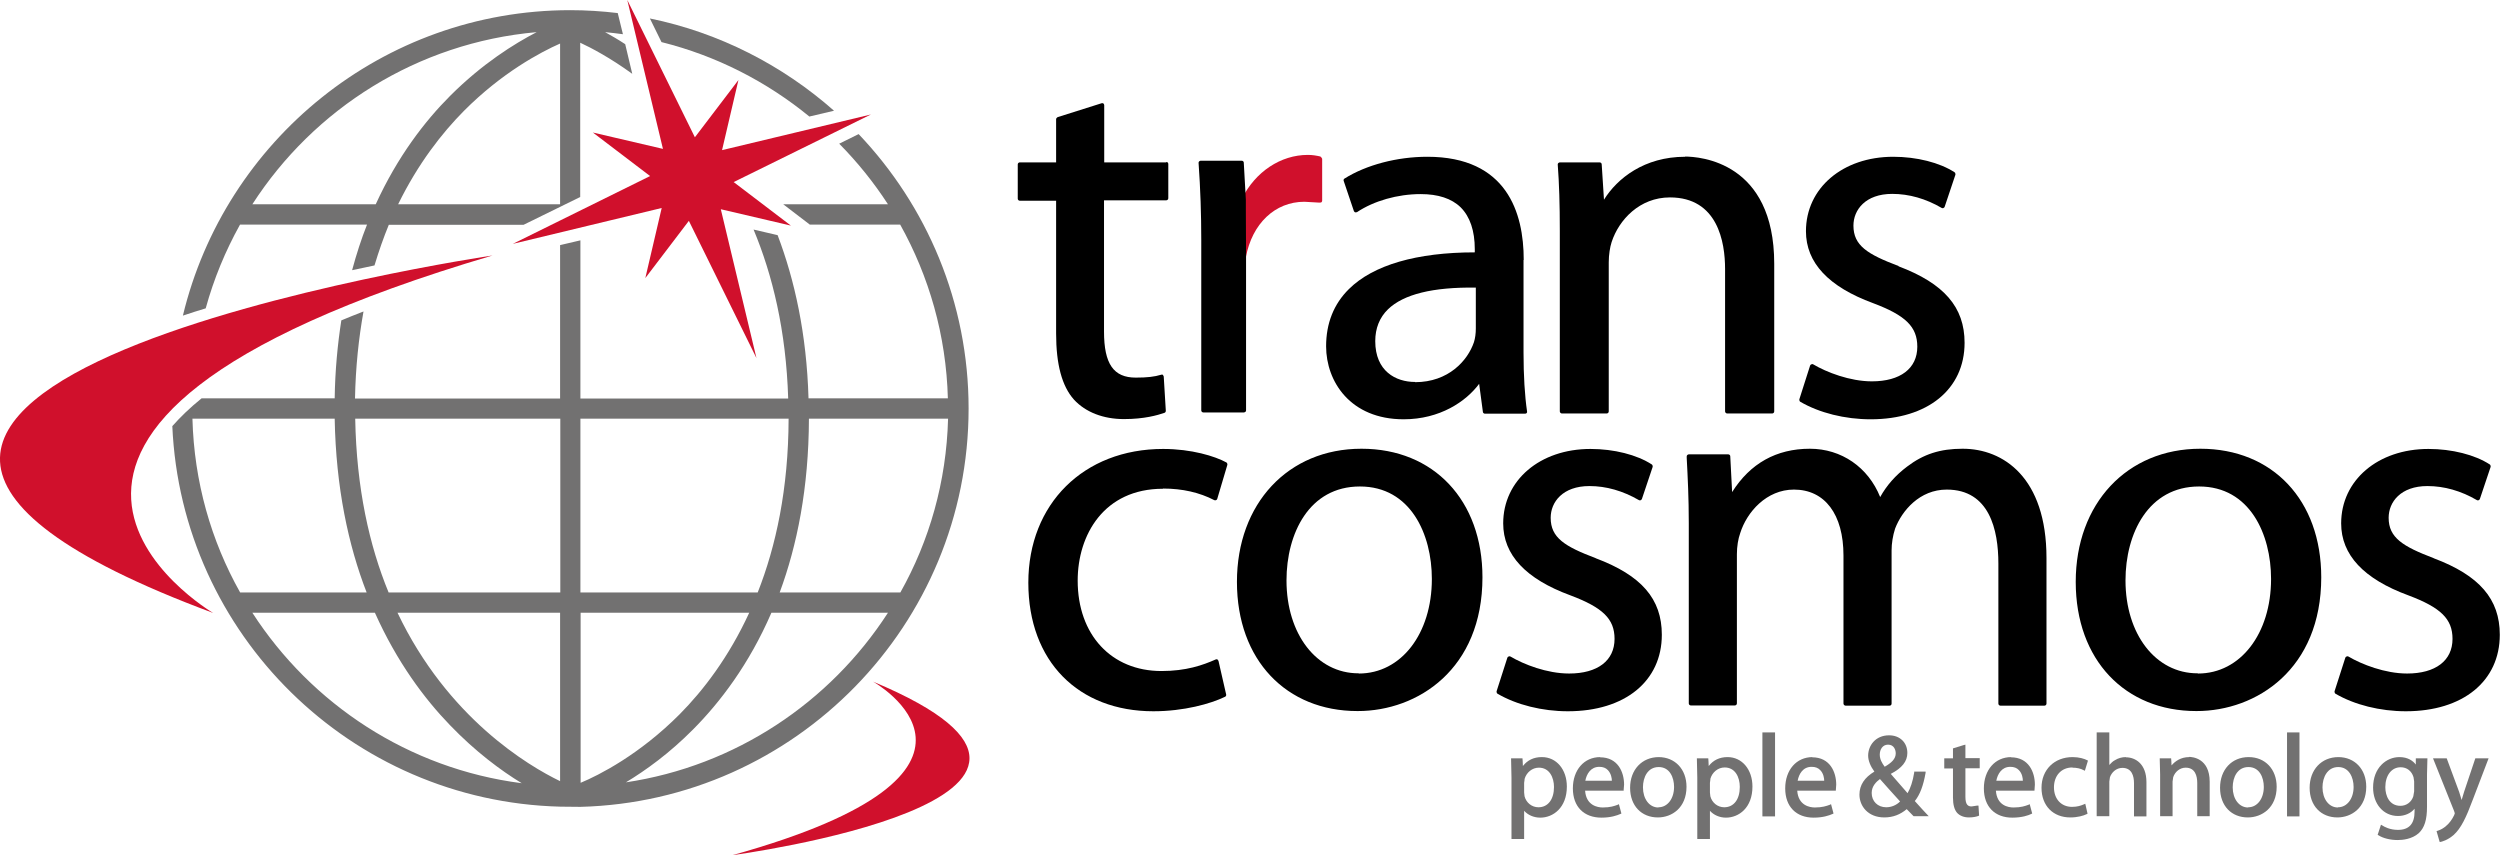 <?xml version="1.0" encoding="UTF-8"?>
<svg id="_レイヤー_2" data-name="レイヤー 2" xmlns="http://www.w3.org/2000/svg" viewBox="0 0 120.56 41.24">
  <defs>
    <style>
      .cls-1 {
        fill: #d0102c;
      }

      .cls-2 {
        fill: #727171;
      }
    </style>
  </defs>
  <g id="_レイヤー_4" data-name="レイヤー 4">
    <g>
      <g>
        <g>
          <path class="cls-2" d="m74.35,36.51c-.39,0-.69.15-.91.43,0-.14-.02-.37-.02-.37h-.55l.02.93v2.96h.61v-1.36c.18.2.46.33.78.33.61,0,1.28-.47,1.28-1.5,0-.82-.5-1.42-1.2-1.42Zm.59,1.44c0,.6-.29.98-.75.98-.32,0-.59-.22-.67-.53l-.02-.18v-.47l.02-.14v-.04c.09-.32.37-.55.69-.55.51,0,.73.47.73.94Z"/>
          <path class="cls-2" d="m77.17,36.51c-.78,0-1.32.62-1.32,1.51s.54,1.41,1.38,1.41c.44,0,.74-.1.92-.18l.04-.02-.12-.45-.06.03c-.16.06-.36.13-.72.13-.24,0-.8-.09-.85-.81.12,0,1.86,0,1.86,0v-.05s.02-.24.02-.24c0-.61-.3-1.32-1.16-1.32Zm-.04.47c.17,0,.31.05.41.16.16.17.19.4.19.51h-1.28c.06-.32.26-.67.67-.67Z"/>
          <path class="cls-2" d="m80,36.51c-.82,0-1.39.61-1.39,1.48s.55,1.43,1.34,1.43h0c.67,0,1.38-.46,1.38-1.48,0-.84-.55-1.43-1.35-1.43Zm-.03,2.43h0c-.43,0-.74-.41-.74-.97,0-.49.23-.98.76-.98s.74.5.74.96c0,.57-.32.98-.75.98Z"/>
          <path class="cls-2" d="m83.31,36.51c-.39,0-.69.15-.91.43,0-.13-.02-.37-.02-.37h-.55l.02.93v2.96h.61v-1.36c.18.2.46.33.77.33.62,0,1.28-.47,1.28-1.5,0-.82-.5-1.42-1.2-1.42Zm.59,1.44c0,.6-.29.98-.75.98-.32,0-.59-.22-.67-.53l-.02-.18v-.47l.02-.15v-.04c.09-.32.37-.55.69-.55.51,0,.73.47.73.94Z"/>
          <polygon class="cls-2" points="84.99 35.32 84.99 39.37 85.6 39.37 85.6 35.32 85.54 35.32 84.99 35.32"/>
          <path class="cls-2" d="m87.41,36.51c-.78,0-1.32.62-1.32,1.51s.54,1.41,1.37,1.41c.44,0,.74-.1.92-.18l.04-.02-.12-.45-.06.03c-.16.06-.37.13-.72.13-.24,0-.8-.09-.85-.81.12,0,1.86,0,1.86,0l.02-.29c0-.61-.3-1.32-1.16-1.32Zm-.04.47c.17,0,.31.05.41.16.16.16.19.4.19.51h-1.28c.06-.32.25-.67.67-.67Z"/>
          <path class="cls-2" d="m92.86,37.28v-.07s-.55,0-.55,0v.05c-.07.43-.18.75-.32.99-.1-.11-.75-.86-.81-.93.54-.28.8-.6.8-1.01,0-.5-.36-.85-.88-.85-.66,0-1.01.5-1.01.98,0,.24.11.51.3.77-.47.28-.72.65-.72,1.11,0,.55.41,1.1,1.2,1.1.42,0,.77-.14,1.08-.4.03.03.33.34.33.34h.02s.71,0,.71,0c0,0-.62-.66-.67-.73.25-.31.41-.74.52-1.36Zm-1.97-.3c-.14-.19-.24-.37-.24-.59,0-.24.13-.48.4-.48h0c.29,0,.37.26.37.42,0,.27-.21.46-.54.65Zm-.23.59c.06.07.89,1,.97,1.08-.18.18-.42.28-.67.28h0c-.41,0-.7-.29-.7-.69,0-.33.22-.54.41-.68Z"/>
          <path class="cls-2" d="m94.78,35.91l-.08.02-.52.16v.48h-.42v.49h.42v1.4c0,.35.07.59.2.74.13.14.33.22.57.22.21,0,.37-.04.45-.07l.04-.02-.03-.48h-.07s-.26.04-.26.04c-.16,0-.3-.06-.3-.46v-1.38h.69v-.49h-.69v-.66Z"/>
          <path class="cls-2" d="m96.99,36.51c-.78,0-1.32.62-1.32,1.51s.54,1.41,1.37,1.41c.47,0,.78-.11.92-.18l.04-.02-.12-.45-.06.03c-.16.06-.36.13-.72.13-.25,0-.8-.09-.85-.81.12,0,1.86,0,1.86,0l.02-.29c0-.61-.3-1.32-1.16-1.32Zm-.04.47c.17,0,.31.05.41.16.16.16.19.4.19.51h-1.28c.06-.32.26-.67.67-.67Z"/>
          <path class="cls-2" d="m99.94,37.02c.21,0,.39.04.54.12l.06.03.15-.49-.04-.02c-.13-.07-.39-.15-.7-.15-.88,0-1.5.61-1.5,1.48s.56,1.43,1.39,1.43c.34,0,.63-.08.79-.16l.04-.02-.11-.48-.07.03c-.14.06-.31.12-.57.12-.52,0-.87-.38-.87-.94s.35-.96.89-.96Z"/>
          <path class="cls-2" d="m102.52,36.51c-.19,0-.37.05-.53.15-.1.05-.19.14-.27.23v-1.57h-.61v4.04h.61v-1.67l.03-.21c.08-.23.3-.45.6-.45.46,0,.56.4.56.74v1.6h.6v-1.65c0-.89-.54-1.2-.99-1.2Z"/>
          <path class="cls-2" d="m105.57,36.51c-.4,0-.68.2-.85.4,0-.13-.02-.34-.02-.34h-.55l.02.78v2.01h.6v-1.67l.03-.21c.09-.27.33-.46.6-.46.46,0,.56.4.56.74v1.6h.6v-1.66c0-1.14-.84-1.2-1-1.2Z"/>
          <path class="cls-2" d="m108.44,36.51c-.82,0-1.38.61-1.38,1.48s.55,1.43,1.34,1.43h0c.67,0,1.39-.46,1.39-1.48,0-.84-.55-1.43-1.35-1.43Zm-.03,2.43h0c-.43,0-.74-.41-.74-.97,0-.49.23-.98.76-.98s.74.5.74.96c0,.57-.32.98-.75.98Z"/>
          <polygon class="cls-2" points="110.29 35.32 110.29 39.37 110.89 39.37 110.89 35.32 110.83 35.32 110.29 35.32"/>
          <path class="cls-2" d="m112.77,36.51c-.82,0-1.39.61-1.39,1.48s.55,1.43,1.34,1.43h0c.67,0,1.39-.46,1.39-1.48,0-.84-.55-1.43-1.35-1.43Zm-.03,2.43h0c-.43,0-.74-.41-.74-.97,0-.49.24-.98.76-.98s.74.5.74.96c0,.57-.32.98-.75.98Z"/>
          <path class="cls-2" d="m116.5,36.57s0,.18,0,.3c-.13-.17-.37-.36-.79-.36-.63,0-1.27.51-1.27,1.47,0,.79.5,1.37,1.2,1.37.33,0,.62-.13.8-.35v.14c0,.59-.27.88-.8.88-.39,0-.66-.15-.75-.21l-.07-.04-.16.49.04.02c.21.14.57.23.92.23.24,0,.69-.04,1.02-.33.28-.26.4-.65.4-1.27v-1.55l.02-.79h-.06s-.49,0-.49,0Zm-.08,1.11v.48l-.04.24c-.09.28-.33.46-.62.46-.54,0-.73-.49-.73-.9,0-.57.3-.96.74-.96.3,0,.53.18.62.48,0,0,.03.2.03.2Z"/>
          <path class="cls-2" d="m119.93,36.57h-.56l-.54,1.61s-.12.39-.12.4c-.05-.16-.12-.39-.12-.39l-.6-1.62h-.66l1.02,2.55s.03.1.03.1l-.03.09c-.1.21-.24.4-.39.52-.12.11-.27.19-.4.23l-.06.02.15.52h.05c.07-.02.33-.08.62-.33.36-.32.61-.85.93-1.71l.76-1.99h-.08Z"/>
        </g>
        <path d="m56.09,23.56c.93,0,1.76.19,2.47.56.02.01.06.01.08,0,.03-.01.05-.03.06-.06l.49-1.65s0-.09-.05-.11c-.55-.3-1.68-.65-3.05-.65-3.83,0-6.5,2.65-6.5,6.45s2.42,6.2,6.03,6.2c1.47,0,2.76-.36,3.46-.7.04-.02.06-.07.05-.11l-.37-1.62s-.03-.05-.05-.07c-.03-.01-.06-.01-.08,0-.63.28-1.43.56-2.62.56-2.42,0-4.04-1.75-4.04-4.36,0-2.21,1.27-4.43,4.11-4.43Z"/>
        <path d="m76.96,26.92c-1.51-.57-2.18-.99-2.18-1.95,0-.76.58-1.53,1.87-1.53.81,0,1.61.23,2.39.68.03.01.06.02.08,0,.03-.01.05-.03.06-.06l.52-1.55s0-.09-.04-.11c-.72-.47-1.83-.75-2.96-.75-2.44,0-4.21,1.51-4.21,3.59,0,1.52,1.09,2.68,3.24,3.47,1.57.59,2.13,1.14,2.13,2.1,0,1.05-.82,1.67-2.19,1.67-1.07,0-2.19-.44-2.83-.82-.03-.01-.06-.02-.09,0-.03.01-.05.03-.06.06l-.52,1.62s0,.09.04.11c.92.54,2.16.85,3.4.85,2.75,0,4.53-1.45,4.53-3.69,0-1.73-.98-2.86-3.19-3.69Z"/>
        <path d="m94.64,21.64c-1.08,0-1.88.26-2.67.86-.56.42-.99.91-1.3,1.47-.58-1.44-1.87-2.33-3.39-2.33-1.62,0-2.88.71-3.75,2.09-.02-.32-.09-1.73-.09-1.73,0-.05-.05-.09-.1-.09h-1.9s-.05.01-.07.03c-.02.02-.03.05-.03.07v.07c.05.95.1,1.93.1,3.15v8.69c0,.05.04.1.1.1h2.12c.05,0,.1-.04.1-.1v-7.19c0-.38.06-.74.16-1.02.32-1.02,1.27-2.1,2.59-2.1,1.49,0,2.39,1.19,2.39,3.18v7.14c0,.05.05.1.1.1h2.12c.06,0,.1-.04.1-.1v-7.39c0-.33.06-.71.17-1.05.33-.86,1.18-1.88,2.49-1.88,2.06,0,2.49,1.94,2.49,3.57v6.75c0,.05.04.1.1.1h2.12c.05,0,.1-.04.1-.1v-7.02c0-3.89-2.09-5.27-4.04-5.27Z"/>
        <path d="m117.37,26.92c-1.5-.57-2.18-.99-2.18-1.95,0-.76.58-1.53,1.87-1.53.81,0,1.62.23,2.39.68.03.01.06.02.08,0,.03-.01.05-.03.06-.06l.52-1.55s0-.09-.04-.11c-.72-.47-1.83-.75-2.96-.75-2.44,0-4.21,1.51-4.21,3.59,0,1.52,1.09,2.68,3.24,3.47,1.57.59,2.13,1.14,2.13,2.1,0,1.05-.82,1.67-2.19,1.67-1.06,0-2.19-.44-2.83-.82-.03-.01-.06-.02-.09,0-.03.01-.05.03-.06.06l-.52,1.62s0,.09.04.11c.92.54,2.16.85,3.4.85,2.75,0,4.53-1.45,4.53-3.69,0-1.72-.98-2.86-3.19-3.69Z"/>
        <path d="m65.65,21.64c-3.53,0-6,2.64-6,6.42s2.39,6.23,5.81,6.23h.02c2.89,0,6.01-2.02,6.01-6.45,0-3.71-2.35-6.2-5.83-6.2Zm-.12,10.83h-.02c-2.01,0-3.47-1.88-3.47-4.48,0-2.26,1.09-4.53,3.54-4.53s3.47,2.31,3.47,4.46c0,2.64-1.48,4.56-3.52,4.56Z"/>
        <path d="m106.11,21.64c-3.54,0-6.01,2.64-6.01,6.42s2.39,6.23,5.81,6.23h.02c2.89,0,6.01-2.02,6.01-6.45,0-3.71-2.34-6.2-5.83-6.2Zm-.12,10.83h-.02c-2.01,0-3.47-1.88-3.47-4.48,0-2.26,1.1-4.53,3.55-4.53s3.47,2.31,3.47,4.46c0,2.64-1.48,4.56-3.52,4.56Z"/>
        <path d="m56.25,7.83h-3v-2.76s-.01-.06-.04-.08c-.03-.02-.06-.02-.09-.01l-2.12.67s-.07.05-.07.09v2.09h-1.75c-.05,0-.1.04-.1.1v1.65c0,.05.04.1.1.1h1.75v6.4c0,1.49.28,2.54.86,3.19.56.61,1.42.94,2.41.94s1.63-.19,1.95-.3c.04-.01.07-.05.07-.1l-.1-1.65s-.02-.06-.04-.08c-.02-.02-.06-.02-.08-.01-.33.1-.68.14-1.23.14-1.07,0-1.53-.66-1.53-2.22v-6.33h3c.05,0,.1-.04.1-.1v-1.65c0-.06-.04-.1-.1-.1Z"/>
        <path d="m81.26,7.56c-1.96,0-3.27,1.04-3.91,2.07-.02-.36-.11-1.71-.11-1.71,0-.05-.05-.09-.1-.09h-1.92s-.05.01-.07.03c-.02.02-.03.05-.03.07.07.94.1,1.91.1,3.22v8.69c0,.05.05.1.1.1h2.16c.05,0,.1-.04.1-.1v-7.19c0-.36.06-.74.14-.98.35-1.07,1.35-2.15,2.81-2.15,2.31,0,2.66,2.16,2.66,3.45v6.87c0,.05.05.1.1.1h2.17c.05,0,.1-.04.1-.1v-7.12c0-4.92-3.59-5.17-4.31-5.17Z"/>
        <path d="m91.56,12.83c-1.51-.57-2.18-.99-2.18-1.95,0-.76.58-1.53,1.87-1.53.81,0,1.62.23,2.39.68.03.01.06.02.08,0,.03-.01.05-.03.06-.06l.52-1.55s0-.09-.04-.11c-.72-.47-1.83-.75-2.96-.75-2.44,0-4.21,1.51-4.21,3.59,0,1.52,1.09,2.68,3.24,3.47,1.57.59,2.13,1.14,2.13,2.1,0,1.05-.82,1.67-2.19,1.67-1.06,0-2.19-.44-2.83-.82-.03-.02-.06-.02-.09,0-.03.01-.05.03-.06.06l-.52,1.63s0,.09.04.11c.92.54,2.16.85,3.4.85,2.75,0,4.53-1.45,4.53-3.69,0-1.72-.99-2.86-3.19-3.69Z"/>
        <path d="m73.48,12.53c0-2.27-.81-4.97-4.65-4.97-1.45,0-2.94.39-3.99,1.05-.04.02-.06.07-.04.12l.49,1.45s.03.05.06.06c.03,0,.06,0,.09-.01.81-.54,1.95-.87,3.07-.87.84,0,1.49.21,1.93.64.45.45.68,1.13.68,2.02v.15c-2.8,0-4.9.61-6.07,1.77-.73.72-1.1,1.65-1.1,2.76,0,1.7,1.17,3.52,3.74,3.52,1.75,0,3.01-.86,3.64-1.71.03.25.18,1.35.18,1.35,0,.05.05.09.1.09h1.94s.06-.01.07-.03c.02-.02.03-.05.02-.08-.11-.75-.17-1.73-.17-2.84v-4.46Zm-5.24,5.89c-.93,0-1.92-.52-1.92-1.97,0-.62.21-1.14.61-1.53.75-.73,2.17-1.08,4.24-1.05v1.97c0,.24-.03.47-.09.66-.3.89-1.23,1.93-2.84,1.93Z"/>
        <path class="cls-1" d="m63.69,7.55c-.22-.05-.4-.08-.62-.08-1.31,0-2.53.81-3.18,2.11,0,.01-.01.04-.01.05v.56s0,2.22,0,2.22c0,.05.04.08.09.09.05,0,.1-.04.11-.09h0s0,0,0,0c.3-1.63,1.41-2.68,2.82-2.68l.7.04h.05s.06,0,.08-.02c.02-.02.03-.05.03-.07v-2.02s-.03-.08-.08-.1Z"/>
        <path d="m60.08,10.19v-.56s-.1-1.79-.1-1.79c0-.05-.05-.09-.1-.09h-1.98s-.05.01-.07.03c-.02.02-.03.05-.03.07.09,1.29.13,2.47.13,3.72v8.22c0,.05.04.1.1.1h1.96s.05-.01.07-.03c.02-.02.03-.04.03-.07v-7.39s-.01-2.22-.01-2.22Z"/>
      </g>
      <g>
        <path class="cls-1" d="m23.75,12.32s-42.82,6.34-13.47,17.24c0,0-15.03-8.82,13.47-17.24Z"/>
        <path class="cls-1" d="m35.32,41.24s20.32-2.71,6.78-8.37c0,0,7.74,4.33-6.78,8.37"/>
        <path class="cls-2" d="m31.9,2.03c2.65.66,5.08,1.91,7.13,3.59l1.19-.28c-2.48-2.19-5.52-3.76-8.88-4.45l.56,1.14Z"/>
        <path class="cls-2" d="m11.58,10.83h6.12c-.27.68-.51,1.42-.72,2.2.37-.08.73-.16,1.08-.23.21-.7.44-1.35.69-1.96h6.5l2.73-1.34V2.06c.54.25,1.45.73,2.51,1.5l-.34-1.43c-.35-.23-.68-.42-.97-.58.29.03.58.06.86.1l-.25-1.02c-.75-.09-1.52-.14-2.3-.14C18.45.5,10.85,6.78,8.82,15.22c.36-.12.73-.24,1.1-.35.39-1.42.95-2.77,1.65-4.03Zm15.43-.98h-7.81c.96-1.96,2.11-3.43,3.17-4.5,1.84-1.85,3.69-2.83,4.64-3.25v7.75Zm-1.13-8.3c-1.08.56-2.62,1.52-4.17,3.07-1.22,1.22-2.54,2.93-3.59,5.23h-5.95c2.97-4.61,7.96-7.79,13.71-8.3Z"/>
        <polygon class="cls-1" points="34.82 7.24 35.61 3.86 33.51 6.62 30.25 0 31.97 7.18 28.59 6.39 31.35 8.49 24.73 11.76 31.91 10.03 31.12 13.41 33.22 10.65 36.48 17.27 34.76 10.09 38.14 10.88 35.38 8.78 42 5.52 34.82 7.24"/>
        <path class="cls-2" d="m41.4,6.47l-.93.46c.88.89,1.67,1.87,2.35,2.92h-5.05l1.28.98h4.36c1.39,2.49,2.22,5.34,2.3,8.38h-6.72c-.09-3.11-.67-5.71-1.49-7.87l-1.16-.27c.91,2.18,1.57,4.87,1.67,8.15h-10.02v-7.63l-.98.23v7.4h-9.89c.03-1.53.18-2.92.41-4.2-.37.14-.73.29-1.07.43-.18,1.16-.3,2.41-.32,3.76h-6.42c-.57.46-1.03.91-1.41,1.34.44,10.04,8.61,18.09,18.7,18.35h0s.98.01.98.01h0c10.36-.27,18.72-8.78,18.72-19.21,0-5.12-2.02-9.78-5.3-13.23ZM9.28,20.19h6.86c.06,3.33.66,6.11,1.54,8.38h-6.1c-1.4-2.49-2.22-5.34-2.3-8.38Zm2.89,9.36h5.91c1.06,2.37,2.39,4.15,3.62,5.42,1.23,1.28,2.46,2.19,3.46,2.8-5.45-.7-10.14-3.81-12.99-8.22Zm14.84,8.12c-1.53-.74-5.42-3.04-7.84-8.12h7.84v8.12Zm0-9.1h-8.27c-.93-2.26-1.55-5.03-1.61-8.38h9.89v8.38Zm.98-8.38h10.04c-.01,3.39-.61,6.15-1.49,8.38h-8.55v-8.38Zm0,9.36h8.14c-.99,2.15-2.22,3.75-3.35,4.89-1.94,1.95-3.89,2.94-4.78,3.31v-8.21Zm2.19,8.18c.96-.58,2.1-1.4,3.25-2.56,1.28-1.29,2.69-3.12,3.77-5.62h5.62c-2.79,4.32-7.35,7.39-12.65,8.18Zm13.24-9.16h-5.82c.84-2.27,1.4-5.04,1.41-8.38h6.71c-.08,3.04-.9,5.89-2.3,8.38Z"/>
      </g>
    </g>
  </g>
</svg>